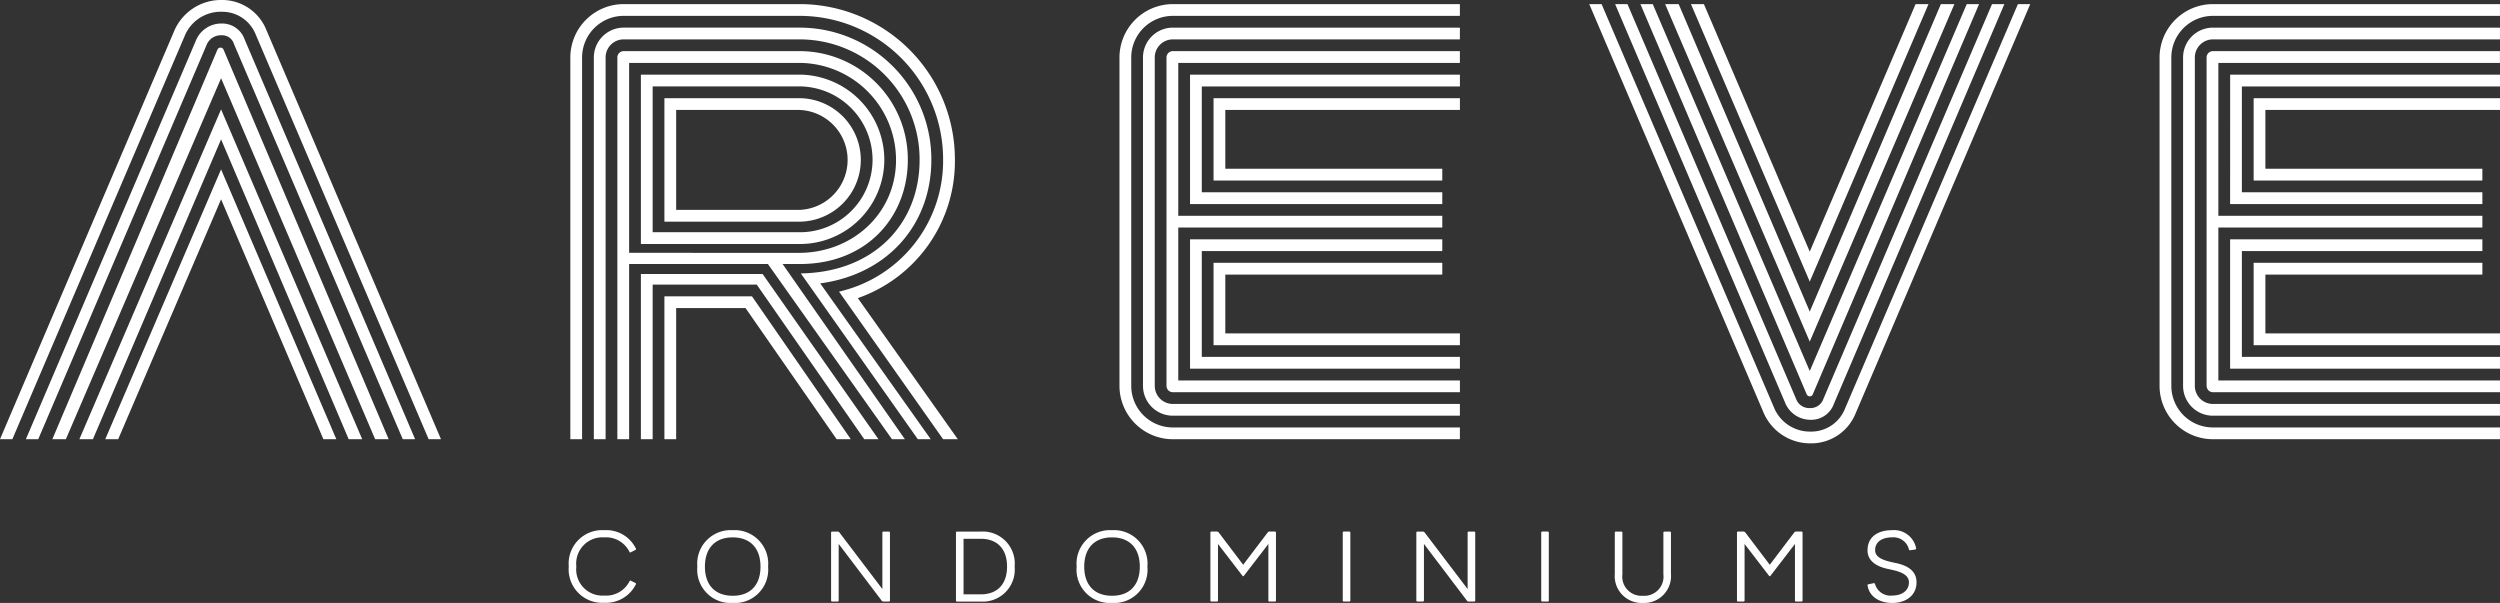<svg xmlns="http://www.w3.org/2000/svg" width="300.014" height="72.359" viewBox="0 0 300.014 72.359"><rect x="0" y="0" width="300.014" height="72.359" fill="#333333" stroke="none"/><g id="Group_93" data-name="Group 93" transform="translate(-152.538 -1930.586)"><path id="Path_73" data-name="Path 73" d="M2.8,1c-.085.035-.131.024-.168-.059A3.136,3.136,0,0,0-.4-.791,3.146,3.146,0,0,0-3.74,2.7,3.148,3.148,0,0,0-.4,6.192,3.149,3.149,0,0,0,2.644,4.476c.035-.085.083-.1.168-.061l.527.264c.083.035.1.1.059.179a4.017,4.017,0,0,1-3.8,2.2A4.021,4.021,0,0,1-4.65,2.7,4.02,4.02,0,0,1-.4-1.655,3.953,3.953,0,0,1,3.4.54c.037.085.024.144-.059.181Z" transform="translate(225.442 1995.865)" fill="#fff"></path><path id="Path_74" data-name="Path 74" d="M3.192,1.646A4,4,0,0,1-1.055,6,4,4,0,0,1-5.3,1.646,4.022,4.022,0,0,1-1.055-2.733,4.022,4.022,0,0,1,3.192,1.646m-.912,0c0-2.208-1.224-3.515-3.336-3.515S-4.39-.562-4.39,1.646s1.224,3.493,3.336,3.493S2.281,3.853,2.281,1.646" transform="translate(241.522 1996.943)" fill="#fff"></path><path id="Path_75" data-name="Path 75" d="M0,.049A.12.12,0,0,1,.131-.082H.78A.274.274,0,0,1,1,.025L6.155,6.817V.049a.119.119,0,0,1,.131-.131h.647a.12.12,0,0,1,.131.131V8.185a.12.12,0,0,1-.131.131H6.287a.242.242,0,0,1-.216-.107L.912,1.4v6.78a.12.12,0,0,1-.131.131H.131A.12.12,0,0,1,0,8.185Z" transform="translate(252.273 1994.46)" fill="#fff"></path><path id="Path_76" data-name="Path 76" d="M1.113,0A3.843,3.843,0,0,1,5.192,4.2,3.842,3.842,0,0,1,1.113,8.4H-1.718a.119.119,0,0,1-.131-.131V.131A.119.119,0,0,1-1.718,0Zm0,7.535c2,0,3.169-1.211,3.169-3.336C4.282,2.028,3.058.864,1.113.864H-.939V7.535Z" transform="translate(269.108 1994.378)" fill="#fff"></path><path id="Path_77" data-name="Path 77" d="M3.192,1.646A4,4,0,0,1-1.055,6,4,4,0,0,1-5.3,1.646,4.022,4.022,0,0,1-1.055-2.733,4.022,4.022,0,0,1,3.192,1.646m-.913,0c0-2.208-1.222-3.515-3.334-3.515S-4.39-.562-4.39,1.646s1.224,3.493,3.336,3.493S2.279,3.853,2.279,1.646" transform="translate(287.042 1996.943)" fill="#fff"></path><path id="Path_78" data-name="Path 78" d="M2.958,3.107a.121.121,0,0,1-.131.133H2.18a.121.121,0,0,1-.133-.133V-3.672L-.917.18A.093.093,0,0,1-.978.2.1.1,0,0,1-1.038.18L-4-3.672V3.107a.121.121,0,0,1-.131.133h-.649a.121.121,0,0,1-.131-.133V-5.029a.12.12,0,0,1,.131-.131h.649a.277.277,0,0,1,.216.107L-.978-1.176l2.94-3.877A.248.248,0,0,1,2.18-5.16h.647a.12.12,0,0,1,.131.131Z" transform="translate(302.704 1999.537)" fill="#fff"></path><path id="Path_79" data-name="Path 79" d="M.343,3.107a.121.121,0,0,1-.131.133H-.438a.121.121,0,0,1-.131-.133V-5.029A.12.12,0,0,1-.438-5.16H.211a.12.12,0,0,1,.131.131Z" transform="translate(314.245 1999.537)" fill="#fff"></path><path id="Path_80" data-name="Path 80" d="M0,.049A.12.12,0,0,1,.131-.082H.78A.269.269,0,0,1,.995.025l5.16,6.791V.049a.12.12,0,0,1,.131-.131h.647a.12.12,0,0,1,.133.131V8.185a.12.12,0,0,1-.133.131H6.287a.237.237,0,0,1-.215-.107L.912,1.4v6.78a.12.12,0,0,1-.131.131H.131A.12.12,0,0,1,0,8.185Z" transform="translate(322.507 1994.46)" fill="#fff"></path><path id="Path_81" data-name="Path 81" d="M.343,3.107a.121.121,0,0,1-.131.133H-.438a.121.121,0,0,1-.131-.133V-5.029A.12.12,0,0,1-.438-5.16H.211a.12.12,0,0,1,.131.131Z" transform="translate(338.062 1999.537)" fill="#fff"></path><path id="Path_82" data-name="Path 82" d="M2.192.049a.12.12,0,0,1,.131-.131H2.97A.12.12,0,0,1,3.1.049V5A3.228,3.228,0,0,1-.268,8.484,3.229,3.229,0,0,1-3.64,5V.049a.12.12,0,0,1,.131-.131h.65a.12.12,0,0,1,.131.131v5A2.3,2.3,0,0,0-.268,7.621,2.3,2.3,0,0,0,2.192,5.053Z" transform="translate(349.962 1994.46)" fill="#fff"></path><path id="Path_83" data-name="Path 83" d="M2.958,3.107a.121.121,0,0,1-.133.133H2.178a.121.121,0,0,1-.131-.133V-3.672L-.917.18A.1.1,0,0,1-.977.2.1.1,0,0,1-1.038.18L-4-3.672V3.107a.121.121,0,0,1-.131.133h-.649a.12.12,0,0,1-.131-.133V-5.029a.119.119,0,0,1,.131-.131h.649a.279.279,0,0,1,.216.107l2.94,3.877L1.962-5.053a.246.246,0,0,1,.216-.107h.647a.12.12,0,0,1,.133.131Z" transform="translate(365.896 1999.537)" fill="#fff"></path><path id="Path_84" data-name="Path 84" d="M.284,2.39c.07-.011.12.024.155.107A1.926,1.926,0,0,0,2.514,3.876c1.081,0,1.993-.54,1.993-1.583C4.507,1.166,2.959.9,2.107.709.822.458-.461-.154-.461-1.545c0-1.716,1.368-2.424,2.94-2.424A2.7,2.7,0,0,1,5.37-1.8a.128.128,0,0,1-.12.155l-.6.085a.112.112,0,0,1-.144-.107,1.912,1.912,0,0,0-2.028-1.44c-1.091,0-2.027.468-2.027,1.548,0,.96,1.235,1.27,2.328,1.5C4.05.193,5.419.733,5.419,2.294s-1.272,2.472-2.9,2.472c-1.463,0-2.746-.684-2.975-2.088-.035-.085.026-.144.109-.157Z" transform="translate(377.113 1998.179)" fill="#fff"></path><path id="Path_85" data-name="Path 85" d="M7.876,1.352a6.118,6.118,0,0,1,5.644-3.6,5.722,5.722,0,0,1,5.364,3.6L39.84,50.463h-1.48L17.614,1.918A4.328,4.328,0,0,0,13.52-.835,4.681,4.681,0,0,0,9.147,1.918L-11.6,50.463h-1.482Zm2.611,1.129A3.3,3.3,0,0,1,13.52.577a2.851,2.851,0,0,1,2.752,1.9L36.736,50.463H35.254L15,3.046A1.474,1.474,0,0,0,13.52,1.987a1.845,1.845,0,0,0-1.764,1.059L-8.494,50.463H-9.976Zm2.539,1.2a.4.4,0,0,1,.707,0L33.561,50.463H31.938L13.45,7.139-5.178,50.463H-6.8Zm.423,7.2L30.386,50.463H28.763L13.45,14.477-1.932,50.463H-3.555Zm0,7.2L27.281,50.463H25.728L13.45,21.675,1.1,50.463H-.45Z" transform="translate(165.619 1932.832)" fill="#fff"></path><path id="Path_86" data-name="Path 86" d="M0,2.387A6.415,6.415,0,0,1,6.351-3.964h21.1a18.64,18.64,0,0,1,18.7,18.7A17.386,17.386,0,0,1,34.5,31.318L46.5,48.252H44.736L32.247,30.54A16.1,16.1,0,0,0,44.736,14.734,17.225,17.225,0,0,0,27.449-2.553H6.351A5,5,0,0,0,1.41,2.387V48.252H0Zm2.821,0A3.586,3.586,0,0,1,6.351-1.141h21.1A15.809,15.809,0,0,1,43.324,14.734c0,7.621-5.08,13.69-13.336,14.819l13.265,18.7H41.7L27.66,28.354c8.82-.141,14.254-6,14.254-13.619A14.4,14.4,0,0,0,27.449.27H6.351A2.17,2.17,0,0,0,4.233,2.387V48.252H2.821Zm2.823,0a.76.76,0,0,1,.707-.707h21.1A12.981,12.981,0,0,1,40.5,14.734c0,6.846-4.939,12.49-12.913,12.49H25.472L40.149,48.252H38.6L23.708,27.224H7.056V48.252H5.644Zm21.8,23.5c6.421,0,11.642-4.728,11.642-11.149A11.655,11.655,0,0,0,27.449,3.092H7.056V25.883ZM8.467,4.5H27.449A10.239,10.239,0,0,1,37.68,14.734a10.118,10.118,0,0,1-10.231,10.09H8.467Zm0,23.921H23.073l13.9,19.828h-1.7L22.367,29.693H9.879V48.252H8.467Zm18.982-5.01a8.705,8.705,0,0,0,8.82-8.68,8.823,8.823,0,0,0-8.82-8.82H9.879v17.5ZM11.29,7.326H27.449a7.409,7.409,0,0,1,0,14.818H11.29Zm0,23.78H21.8L33.659,48.252h-1.7L21.028,32.516H12.7V48.252H11.29ZM27.449,20.732a6,6,0,0,0,0-11.995H12.7V20.732Z" transform="translate(220.981 1935.043)" fill="#fff"></path><path id="Path_87" data-name="Path 87" d="M0,17.237V-22.277a6.416,6.416,0,0,1,6.351-6.351h34.5v1.411H6.351a5,5,0,0,0-4.939,4.939V17.237a5,5,0,0,0,4.939,4.939h34.5v1.411H6.351A6.416,6.416,0,0,1,0,17.237m2.823,0V-22.277a3.585,3.585,0,0,1,3.528-3.528h34.5v1.411H6.351a2.169,2.169,0,0,0-2.116,2.116V17.237a2.169,2.169,0,0,0,2.116,2.116h34.5v1.411H6.351a3.585,3.585,0,0,1-3.528-3.528m2.821,0V-22.277a.761.761,0,0,1,.707-.707h34.5v1.411H7.056V-3.227H38.739v1.411H7.056V16.532h33.8v1.41H6.351a.76.76,0,0,1-.707-.7m2.823-37.4H40.855v1.411H9.879v12.7h28.86v1.411H8.467ZM8.467-.4H38.739V1.008H9.879v12.7H40.855v1.411H8.467ZM11.29-17.338H40.855v1.411H12.7v7.056H38.739v1.411H11.29Zm0,19.757H38.739V3.831H12.7v7.056H40.855V12.3H11.29Z" transform="translate(286.881 1959.708)" fill="#fff"></path><path id="Path_88" data-name="Path 88" d="M7.876,18.457-13.08-30.654h1.48L9.146,17.893a4.656,4.656,0,0,0,4.3,2.751,4.357,4.357,0,0,0,4.164-2.751L38.359-30.654h1.482L18.884,18.457a5.748,5.748,0,0,1-5.434,3.6,6.091,6.091,0,0,1-5.574-3.6m2.611-1.129L-9.977-30.654h1.482L11.757,16.763a1.676,1.676,0,0,0,1.692,1.059A1.613,1.613,0,0,0,15,16.763L35.254-30.654h1.482L16.272,17.327a2.877,2.877,0,0,1-2.823,1.9,3.276,3.276,0,0,1-2.962-1.9M13.026,16.2-6.942-30.654H-5.46L13.38,13.377,32.219-30.654H33.7L13.733,16.2a.376.376,0,0,1-.284.213.426.426,0,0,1-.423-.213m-17-46.852h1.623L13.38,6.249l15.734-36.9h1.623L13.38,9.849Zm3.1,0H.679L13.38-.948l12.7-29.706h1.551L13.38,2.651Z" transform="translate(356.338 1961.734)" fill="#fff"></path><path id="Path_89" data-name="Path 89" d="M0,17.237V-22.277a6.416,6.416,0,0,1,6.351-6.351h34.5v1.411H6.351a5,5,0,0,0-4.939,4.939V17.237a5,5,0,0,0,4.939,4.939h34.5v1.411H6.351A6.416,6.416,0,0,1,0,17.237m2.823,0V-22.277a3.585,3.585,0,0,1,3.528-3.528h34.5v1.411H6.351a2.169,2.169,0,0,0-2.116,2.116V17.237a2.169,2.169,0,0,0,2.116,2.116h34.5v1.411H6.351a3.585,3.585,0,0,1-3.528-3.528m2.823,0V-22.277a.76.76,0,0,1,.7-.707h34.5v1.411H7.057V-3.227H38.739v1.411H7.057V16.532h33.8v1.41H6.351a.758.758,0,0,1-.7-.7m2.821-37.4H40.855v1.411H9.879v12.7h28.86v1.411H8.467ZM8.467-.4H38.739V1.008H9.879v12.7H40.855v1.411H8.467ZM11.29-17.338H40.855v1.411H12.7v7.056H38.739v1.411H11.29Zm0,19.757H38.739V3.831H12.7v7.056H40.855V12.3H11.29Z" transform="translate(411.697 1959.708)" fill="#fff"></path></g></svg>